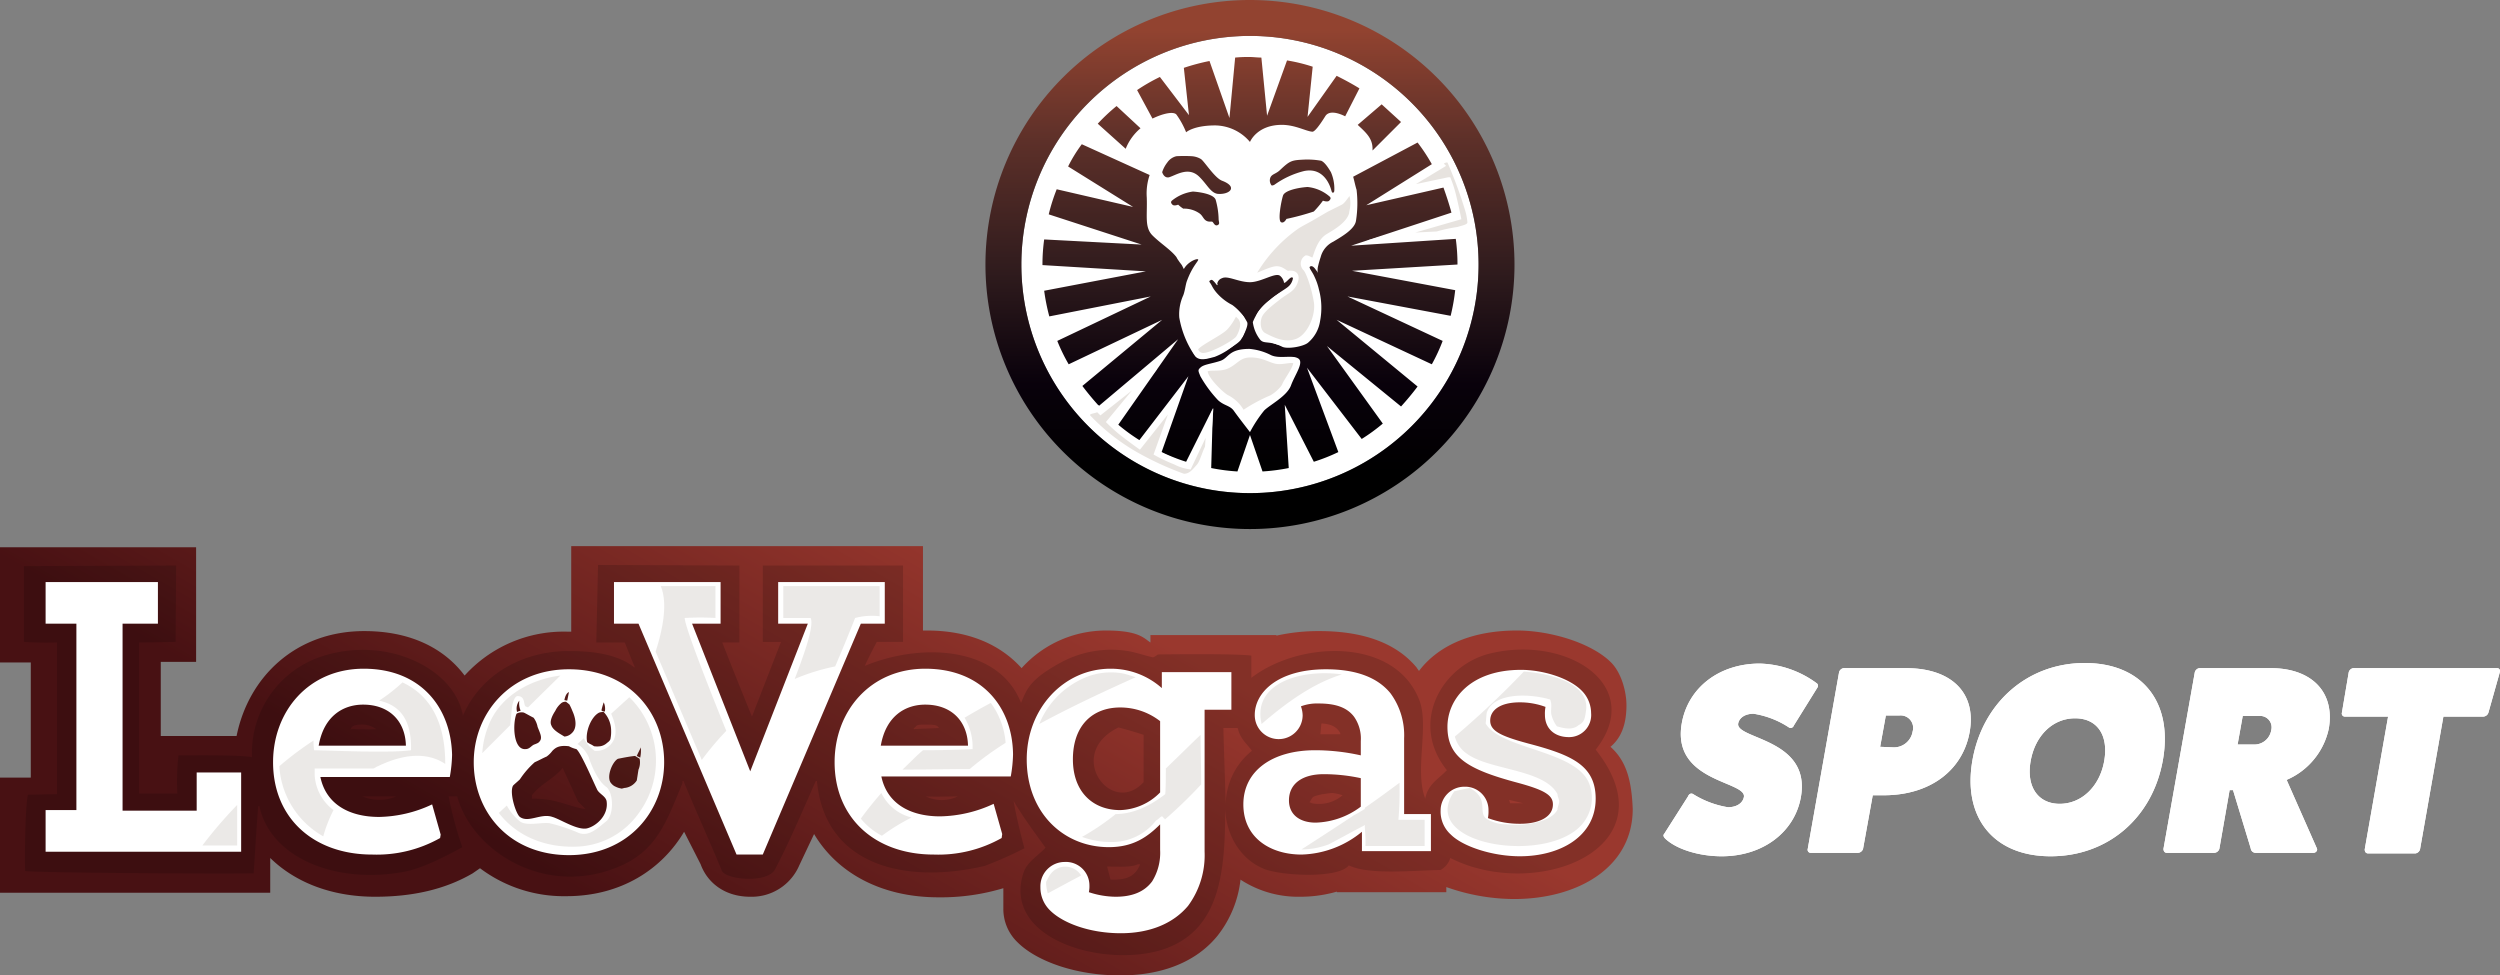 <svg xmlns="http://www.w3.org/2000/svg" xmlns:xlink="http://www.w3.org/1999/xlink" viewBox="0 0 438.53 171.1"><rect x="0" y="0" width="438.53" height="171.1" fill="#808080" stroke="none"/><defs><style>.cls-1{fill:#fff;}.cls-2{fill:url(#linear-gradient);}.cls-3{fill:#e7e3df;}.cls-4{fill:none;stroke:#fff;stroke-miterlimit:10;}.cls-5{fill:url(#linear-gradient-2);}.cls-6{opacity:0.15;}.cls-6,.cls-7{isolation:isolate;}.cls-7{fill:#3b200f;opacity:0.1;}</style><linearGradient id="linear-gradient" x1="159.14" y1="-99.85" x2="159.14" y2="-7.05" gradientTransform="matrix(1, 0, 0, -1, 60.12, -7.4)" gradientUnits="userSpaceOnUse"><stop offset="0"/><stop offset="0.1"/><stop offset="0.27" stop-color="#09010b"/><stop offset="0.48" stop-color="#2f1b1d"/><stop offset="0.73" stop-color="#5d3029"/><stop offset="0.94" stop-color="#924330"/></linearGradient><linearGradient id="linear-gradient-2" x1="117.5" y1="-172.81" x2="162.1" y2="-95.57" gradientTransform="matrix(1, 0, 0, -1, 0, -7.4)" gradientUnits="userSpaceOnUse"><stop offset="0" stop-color="#481113"/><stop offset="1" stop-color="#9a382e"/></linearGradient></defs><title>LeoVegas-Sport-White</title><g id="Layer_2" data-name="Layer 2"><g id="LeoVegas_SPORT" data-name="LeoVegas SPORT"><g id="Head"><path class="cls-1" d="M219.26,6.3a40.1,40.1,0,1,1-40.1,40.1A40.16,40.16,0,0,1,219.26,6.3Z"/><path class="cls-2" d="M206.36,20.1a14.48,14.48,0,0,1,1.7,3.1s1.3-1.2,5.1-1.2a8.11,8.11,0,0,1,6.1,2.9s1.2-3,5.6-3c2.3,0,4.2,1.1,5.3,1.2.4.1,1.3-1.1,2.3-2.7.6-1,2.1-.7,3.5,0l2.5-4.9c-1.3-.8-2.6-1.5-4-2.2l-5.1,7.2.9-8.8a29.62,29.62,0,0,0-4.5-1.1l-3.5,9.7-1-10.2c-.7,0-1.4-.1-2-.1a22.6,22.6,0,0,0-2.6.1l-1,10.6-3.5-10a37.45,37.45,0,0,0-4.5,1.2l.9,8.3-5.1-6.7a31.83,31.83,0,0,0-4,2.3l2.7,5C204,19.9,205.86,19.5,206.36,20.1Zm18.7,14.2c-.3.9-1,4.5-.3,4.7.5.2.9-.6.9-.6a44.37,44.37,0,0,0,4.8-1.3,17.87,17.87,0,0,0,1.6-1.9s.8.3,1.1,0,.3-.5.1-.7a7,7,0,0,0-3.9-1.7C227.76,32.9,225.36,33.4,225.06,34.3Zm-10.7-2.6c-1.3-.5-3.1-3.4-3.7-3.8a3.68,3.68,0,0,0-1.6-.5,24.24,24.24,0,0,0-2.7,0,2.68,2.68,0,0,0-1.6,1.1,5.38,5.38,0,0,0-.9,1.7s.3,1.1,1.2.9c1.3-.4,3.5-2,5.4,0,1.3,1.3,1.9,2.7,3.1,2.9C215.66,34.2,217.26,32.8,214.36,31.7Zm23.9-9.7c1.4,1.3,2.5,2.3,2.5,4.1v.3l5-5-3.4-3.1-4.2,3.6Zm17.4,24.4a32.91,32.91,0,0,0-.3-4.5L237,43.1l17.6-5.8c-.4-1.5-.9-3-1.4-4.4L239.66,36l11.5-7.2a31.1,31.1,0,0,0-2.5-3.8l-11.3,6c.2.7.4,1.7.6,2.3a19.81,19.81,0,0,1-.1,5.4c-.2,1.5-2.5,2.8-4,3.7a4.17,4.17,0,0,0-2.2,2.7,16.69,16.69,0,0,0-.5,1.8,3.33,3.33,0,0,0,0,1,1.33,1.33,0,0,0-.3-.5c-.5-.8-.9-.8-1.1-.6s.4.8.8,1.7a10.58,10.58,0,0,1,.8,2.3,12.21,12.21,0,0,1,.2,5.5,6.16,6.16,0,0,1-2.1,3.8c-.8.7-3.7,1.2-4.6.7-2.2-1.1-3.1-.4-3.8-1.2a6.28,6.28,0,0,1-1.3-3.1,9,9,0,0,1,3-3.9c1.7-1.5,3-1.6,3.5-2.1a1.35,1.35,0,0,0,.5-.9c.1-.5.3-.8,0-.9s-.3,0-.6.2c-.4.4-.8.8-.9.7s0-.1-.1-.3a2,2,0,0,0-.6-.9c-.8-.7-3.3,1.1-5.3,1.1s-3.9-1.2-4.9-.7a1.25,1.25,0,0,0-.8.8c-.1.3.1.3,0,.4s-.3-.3-.6-.6-.4-.4-.7-.2,0,.3.3.9a6.22,6.22,0,0,0,.8,1.2,9.13,9.13,0,0,0,2.8,2.2,8.9,8.9,0,0,1,2.6,3c.3.6-.7,2.4-.8,2.6l-.9.9a11.51,11.51,0,0,1-4,2.6c-1.2.3-2.6.8-3.4-.1a16.88,16.88,0,0,1-2.8-6.8,8,8,0,0,1,.7-3.9c.3-.8.4-1.8.6-2.4,1-2.8,2.2-3.7,2-3.9s-1.8.4-2.5,1.7l-.3-.6c-.1-.2-.3-.4-.5-.7s-.3-.4-.5-.8c-1-1.3-2.8-2.4-4.2-3.8s-.9-3.4-1-6.6a10.12,10.12,0,0,1,.5-4l-11.9-5.4a25.45,25.45,0,0,0-2.4,3.9l11.4,7.1-13.4-3.1a32.21,32.21,0,0,0-1.4,4.4l16.3,5.3-17.1-.9a32.53,32.53,0,0,0-.3,4.4v.1L201,47.6,183.16,51a35.83,35.83,0,0,0,.9,4.5l17.8-3.5-16.4,7.8a31.07,31.07,0,0,0,2,4.1l16.4-7.8-14,11.6c.9,1.2,1.9,2.4,2.9,3.5l13.9-11.7-10.5,15a31.76,31.76,0,0,0,3.7,2.7l8.6-11.2-4.7,13.3a32,32,0,0,0,4.3,1.7l4.7-9.4-.3,10.5a34,34,0,0,0,4.6.6l2.2-6.4,2.2,6.4a34,34,0,0,0,4.6-.6l-.7-11.1,5.1,10a32,32,0,0,0,4.3-1.7l-5.5-14.8,9.6,12.5a31.76,31.76,0,0,0,3.7-2.7l-9.8-13.6,13,10.6c1-1.1,2-2.3,2.9-3.5l-14.2-11.7,16.7,7.8a30.5,30.5,0,0,0,1.9-4.1L236.36,52l18.1,3.4a35.4,35.4,0,0,0,.8-4.5l-18.1-3.4Zm-29.2,21.2c-.7,1.9-3.7,3.4-4.7,4.4a22.93,22.93,0,0,0-2.5,3.8s-2.1-2.7-2.8-3.7-1.7-.9-2.8-1.9a21.45,21.45,0,0,1-3.1-4.2c-.4-1-.5-1.1.1-1.6s1.9-.6,3.4-1.1,1.4-2.1,5.1-2.1a10.14,10.14,0,0,1,3.8,1.1c1.5.7,3.8-.1,4.8.6S227.16,65.7,226.46,67.6Zm-17.2-34a7.36,7.36,0,0,0-3.7,1.6c-.2.2-.2.4.1.7s1,0,1,0a6.41,6.41,0,0,0,.9.7,4.72,4.72,0,0,1,2.8.8c.6.4.7,1,1.2,1.3s.9.1,1.1.2.4.8.9.6.2-.6.2-1.1a13.52,13.52,0,0,0-.5-3.3C213,34.1,210.66,33.7,209.26,33.6Zm10-33.6a46.4,46.4,0,1,0,46.4,46.4A46.43,46.43,0,0,0,219.26,0Zm0,86.5a40.1,40.1,0,1,1,40.1-40.1A40.1,40.1,0,0,1,219.26,86.5Zm-19.2-64-4.2-3.9a32.6,32.6,0,0,0-3.3,3.1l4.9,4.4A9.08,9.08,0,0,1,200.06,22.5Zm33.7,11.3c.2,0,.3-.1.3-.5a7.31,7.31,0,0,0-.6-3.1c-.3-.5-1-1.7-1.7-2a13.73,13.73,0,0,0-3.1-.2c-2.1.1-2.4.2-4.1,1.8-.7.7-1.4.7-1.7,1.3a1.39,1.39,0,0,0,.1,1.3c.1.3.6,0,.6,0a15.22,15.22,0,0,1,5.2-2.4c3.9-.8,4.8,3.5,4.8,3.5S233.66,33.8,233.76,33.8Z"/><path class="cls-3" d="M257.46,36.7a78.72,78.72,0,0,0-3.1-8.4c-.5-.8-1.9.2-1.7.5l.2.2-7.3,4.4,8.5-1.8a20.58,20.58,0,0,1,.9,2.9c.4,1.6.8,3.6.8,3.6L244,41.5l8.1-.4a27.41,27.41,0,0,1,3.7-.8c.8-.3,2.1-.4,2.1-1.3A10.11,10.11,0,0,0,257.46,36.7Zm-20.2-2.2c-.3-2.2-1.4.7-2.2,1l-2.4,1.2-2.4,1.4c-1,.6-2.3,1.2-3.1,1.8a26.23,26.23,0,0,0-7.7,8.8h.1c1.2-.3,3.4-1.5,4.4-1.5s1.5.9,2.1.8,1.6,0,1.1,1.4-1.5,1.6-2.9,2.7-3,2.3-3.4,3.4-.3,2.8.9,3.4,3.5,1.9,5.8,1,3.8-4.6,3.4-7-1.3-5.1-1.9-5.8a1.14,1.14,0,0,1,.1-1.8c.4,0,1.2.8,1.5.1s.8-3,2.3-3.9,4.2-2.4,4.3-4.7A5.93,5.93,0,0,0,237.26,34.5Zm-26,27.9c1.5-.1,5.5-2.3,6-3.1s1.3-2.6.3-3.7a6.47,6.47,0,0,0-.9-.8c-.3-.1-.2.5-.4.7a9.06,9.06,0,0,1-1.3,1.9c-1,1.1-5.5,3.1-5.3,3.9A1.42,1.42,0,0,0,211.26,62.4ZM206.16,81a26.68,26.68,0,0,1-3.2-1.5l3.4-9.5-6.5,8.2s-1.4-1-2.7-2-2.5-2.2-2.5-2.2l6.2-7.5-2.1,1.2-5.7,4.5-.5-.5c-.7.5-2.1.2-1.8,1.4a36.86,36.86,0,0,0,8,6.4,53.64,53.64,0,0,0,9.1,4.2v-.1c1.1-.1,1.7-.9,2.5-1.8.6-.7,1-2.4,1.5-3.3l.3-4.3-3.6,7.6a7.67,7.67,0,0,1-2.4-.8Zm17.6-17.7c-1.2-.3-2.3-1.1-4.4-1.1s-2.6,1.3-4.2,2-4-.2-3.8,1.1,2.6,3.7,3.7,4.4a6.26,6.26,0,0,1,2.9,2.9,28.37,28.37,0,0,1,5.1-2.8,7.23,7.23,0,0,0,2-1.7,2.51,2.51,0,0,0,.4-.7c.5-1,2.3-3.4,1.8-4S225,63.6,223.76,63.3Z"/><path class="cls-4" d="M257.46,36.7a78.72,78.72,0,0,0-3.1-8.4c-.5-.8-1.9.2-1.7.5h0l.2.2-7.3,4.4,8.5-1.8a20.58,20.58,0,0,1,.9,2.9c.4,1.6.8,3.6.8,3.6L244,41.5l8.1-.4a27.41,27.41,0,0,1,3.7-.8c.8-.3,2.1-.4,2.1-1.3h0A10.11,10.11,0,0,0,257.46,36.7Zm-20.2-2.2c-.3-2.2-1.4.7-2.2,1l-2.4,1.2-2.4,1.4c-1,.6-2.3,1.2-3.1,1.8a26.23,26.23,0,0,0-7.7,8.8h.1c1.2-.3,3.4-1.5,4.4-1.5s1.5.9,2.1.8,1.6,0,1.1,1.4-1.5,1.6-2.9,2.7-3,2.3-3.4,3.4-.3,2.8.9,3.4,3.5,1.9,5.8,1,3.8-4.6,3.4-7-1.3-5.1-1.9-5.8a1.14,1.14,0,0,1,.1-1.8c.4,0,1.2.8,1.5.1s.8-3,2.3-3.9,4.2-2.4,4.3-4.7a5.93,5.93,0,0,0,0-2.3Zm-26,27.9c1.5-.1,5.5-2.3,6-3.1s1.3-2.6.3-3.7a6.47,6.47,0,0,0-.9-.8h0c-.3-.1-.2.5-.4.7a9.06,9.06,0,0,1-1.3,1.9c-1,1.1-5.5,3.1-5.3,3.9h0A1.42,1.42,0,0,0,211.26,62.4ZM206.16,81a26.68,26.68,0,0,1-3.2-1.5l3.4-9.5-6.5,8.2s-1.4-1-2.7-2-2.5-2.2-2.5-2.2l6.2-7.5-2.1,1.2-5.7,4.5-.5-.5c-.7.5-2.1.2-1.8,1.4a36.86,36.86,0,0,0,8,6.4,53.64,53.64,0,0,0,9.1,4.2v-.1c1.1-.1,1.7-.9,2.5-1.8.6-.7,1-2.4,1.5-3.3l.3-4.3-3.6,7.6a7.67,7.67,0,0,1-2.4-.8Zm17.6-17.7c-1.2-.3-2.3-1.1-4.4-1.1s-2.6,1.3-4.2,2-4-.2-3.8,1.1,2.6,3.7,3.7,4.4a6.26,6.26,0,0,1,2.9,2.9,28.37,28.37,0,0,1,5.1-2.8,7.23,7.23,0,0,0,2-1.7,2.51,2.51,0,0,0,.4-.7c.5-1,2.3-3.4,1.8-4S225,63.6,223.76,63.3Z"/></g><g id="LeoVegas.com"><path class="cls-5" d="M282.5,131c1.8-1.5,2.8-3.8,2.8-7.3,0-2.4-.9-5.7-2.7-7.5-3.4-3.4-10.6-5.6-16.5-5.6-8.5,0-14.1,3-17.2,7.1-.1-.2-.3-.4-.4-.6-3.4-4.1-9-6.4-17.1-6.4a33.82,33.82,0,0,0-7.5.8v-.1H201.8v1.3c-1.2-.8-2.1-2.1-7.8-2.1a19.89,19.89,0,0,0-14.8,6.6c-3.7-4.1-9.2-6.6-16.6-6.6h-.7V95.8H100.2v15h-.7a23.44,23.44,0,0,0-18,7.7c-3.6-4.8-9.5-7.8-17.6-7.8-12,0-20.3,8-22.4,18.4H28.2v-13h6.2V96H0v20.2H5.4v20.2H0v20.2H47.4v-6.1c4.4,4.3,10.8,6.8,18.4,6.8,6.6,0,12.3-1.3,17.1-4.1l1.3-.9a24.46,24.46,0,0,0,15.2,4.9c9.5,0,16.7-4.7,20.6-11.3l2.9,5.7c1.2,3.3,4.3,5.7,8.7,5.7a9.08,9.08,0,0,0,8.6-5.5l2.6-5.5c4.1,6.9,11.9,11.1,21.8,11.1a37.86,37.86,0,0,0,11.4-1.6v3.5a8.09,8.09,0,0,0,2.5,6c3.2,3.2,10,5.8,18,5.8,7.4,0,13.4-2.4,17.1-7a19.27,19.27,0,0,0,4-9.8,18.48,18.48,0,0,0,10.5,3,23,23,0,0,0,6.4-.9v.1h19.2v-.9a35.85,35.85,0,0,0,11.9,2.1c11.1,0,20.8-5.5,20.8-15.8-.2-5-1.1-8.4-3.9-10.9Z"/><path id="Dark_Red" data-name="Dark Red" class="cls-6" d="M279.9,131.5c8.8-11.2-4.9-20.1-18.4-16.9-8.5,2-14.4,12.1-7.7,20.5-1.5,1.6-3.3,2.4-3.8,5-1.9-5,.7-12.6-1-17.2-4.2-11.1-20.9-10.6-29.5-4V115c-3.2-.4-16.4-.2-16.4-.2s-.6.5-.9.5c-1.3-.3-2.5-.7-3.8-1a18.52,18.52,0,0,0-12.1,1.8c-5.8,3.1-6.2,4.9-7.2,7.2-3.8-9.8-17.2-10.7-27.4-6.5.8-1.8,2.1-4.2,2.1-4.2h4.6V99.2H133.8v13.4H137l-5.1,13.1s-3.5-8.6-5.2-13h3V99.2l-24.8-.1-.3,13.6h5s1.1,2.8,1.7,4.2v.2c-3.2-2.6-8.2-2.9-11.5-2.9-8.3,0-15.3,4.2-18.4,10.9-.1.1-.1.3-.2.4-1.5-8.3-13.3-13.9-24.3-10.5a17.82,17.82,0,0,0-12.7,17.8c-2.5-.4-9.4-.3-12.9-.3a41.26,41.26,0,0,0-.2,6.7H24.4V112.7c1.6,0,6.4-.1,6.4-.1l.1-13.4-26.7.1v13.3s2.7.2,5.8.1v26.6c-1.3,0-3.7.1-5.1.1-.4,1.5-.6,8.9-.5,13.4,2.6.3,32.2.5,40.1.4.2-3,.5-8.2.8-11.8h.2c1.9,9.1,13.5,13.8,25.5,11.5,3.9-.7,10.1-4.3,10.1-4.3a63.11,63.11,0,0,1-2.4-8.9h1.5c2.6,9.6,15.4,17.8,28.4,12.3,6.6-2.8,8.3-7.8,11.1-14.6V137h.2c2,4.9,4.7,10.8,6.7,15.7.6,1.6,7.8,2.3,9.3-.1,2.4-4.5,5.5-11.8,7.2-15.6h.2c1.4,15,15.7,18.1,29.4,14.9a67.55,67.55,0,0,0,7-3.1s-1.3-4.7-1.9-8.3c1.9,3.2,3.6,5.4,5.6,8.2-1.2,1.3-3.1,2.4-3.8,4.2-4.2,12.2,15,17.2,25.1,13.4,9.2-3.5,10.3-13.2,10.2-24.9,0,4.6,2.4,9.2,6.8,11,2.8,1.2,13,1.8,14.9-.6,3.5,1.7,11.2.9,16.1.8a3.59,3.59,0,0,0,1.7-2.1c15.1,7.7,39.2-1.7,25.5-19ZM61.6,127.9c0,.6-.6-.8,1.7-.8a4.32,4.32,0,0,1,2.7.8C64.5,128,63,127.9,61.6,127.9Zm2,11.8h5.9A7.55,7.55,0,0,1,63.6,139.7Zm29.7.4v-.6c1.5-2,3.9-2.9,5.4-4.8.9,2,1.8,3.9,2.7,5.9l1.3,1.3C100.2,141.7,97.7,140,93.3,140.1Zm67-12.4c.6-.2,0-.6,1.7-.6s2.4,0,2.7.6c-1.5.1-2.9.1-4.4.2v-.2Zm2.1,12c1.9.1,3.7,0,5.6,0A6.46,6.46,0,0,1,162.4,139.7Zm32.4,14.6c-.2-.8-.4-1.5-.6-2.3,1.8,0,4.2.2,5.4-.4h.4c-.8,2-2.2,2.8-5.2,2.7Zm5.8-17.1c-5.7,6.2-13.9-5-4.4-9.6,1.5.4,2.9.8,4.4,1.3Zm14.4,4c-.1-4.3-.3-8.9-.4-13.5h2.5c.5,2,1.5,2.6,2.5,4A12.29,12.29,0,0,0,215,141.2Zm16.8-14.3c1.7.1,2.7.6,3.3,1.7v.2h-3.5c.1-.6.1-1.3.2-1.9Zm-1.7,14c-.1-.1-.3-.1-.4-.2.4-.5.4-.8.8-1a15.46,15.46,0,0,1,1.5-.4c.4,0,1.1-.2,1.8-.2a10.8,10.8,0,0,1,1.7.4A6.38,6.38,0,0,1,230.1,140.9Zm34.8,0c-.1-.2-.1-.4-.2-.6l2.5.6Z"/><path id="White" class="cls-1" d="M63.8,117.3c-9.7,0-15.9,7.5-15.9,16.4,0,9.8,7.1,16.2,17.4,16.2A22.59,22.59,0,0,0,77.2,147l.1-.6-1.5-5.3a22.59,22.59,0,0,1-9.3,2.2c-5.2,0-9.3-2.2-10.3-7H78.9a24.53,24.53,0,0,0,.4-3.9c-.2-8.3-5.5-15.1-15.5-15.1Zm-7.9,13.5c.9-5.2,4.3-7.2,7.8-7.2,4.6,0,7.4,2.9,7.5,7.2Zm43.9-13.4c-10.3,0-16.7,7.7-16.7,16.3,0,8.8,6.3,16.3,16.7,16.3s16.7-7.7,16.7-16.3C116.5,124.9,110.2,117.4,99.8,117.4Zm6.1,5.8a2.73,2.73,0,0,1,.2,1.6.75.75,0,0,1-.5-.1l-.1-.1a12.75,12.75,0,0,1,.4-1.4Zm-6.1-1.8-.3,1.5a4.33,4.33,0,0,1-.5-.1C99.1,122.3,99.3,121.6,99.8,121.4Zm-2.4,3.3a4,4,0,0,1,1.1-1.4,1.2,1.2,0,0,1,.8-.2c.1.1.4.3.6.5a11.73,11.73,0,0,1,.5,1.1c.6,1.3.9,3-.1,3.9a2,2,0,0,1-1.3.6c-.8-.5-2-1.1-2.3-2C96.4,126.6,96.8,125.6,97.4,124.7Zm-6.3-1.8a3.21,3.21,0,0,0,.2,1.7v.1a1.42,1.42,0,0,0-.6.2,2.26,2.26,0,0,1,.4-2Zm-.5,2.3a1.72,1.72,0,0,1,1.3-.2c.6.3,1.1.6,1.7.9a3.9,3.9,0,0,1,.7,1.6c.5,1.3,1,2.1.1,2.8a4.88,4.88,0,0,1-.7.3c-.5.2-.8.8-1.5.8C90,131.6,89.9,126.9,90.6,125.2ZM103,145.3c-1.7.4-4.7-1.6-6.1-2-2-.7-4.2,1.1-5.7,0-.7-.5-1.9-4.3-1.2-5.5.4-.4.8-.7,1.2-1.1a15.17,15.17,0,0,1,2.6-3c.7-.3,1.4-.7,2.1-1a4.71,4.71,0,0,0,1-1c.6-.6,1.2-1,2.9-.8a5,5,0,0,0,1.3.5c.8.6,3,5.8,3.6,7,.3.8,1.5,1.2,1.7,2.1.4,2.5-1.8,4.4-3.4,4.8Zm3.5-15a2.28,2.28,0,0,1-1.2.6,4,4,0,0,1-1.1,0,4.35,4.35,0,0,0-.7-.4c-.2-.1-.3-.2-.5-.3-.4-1.8.7-4.5,2.1-5.2a2,2,0,0,1,.8-.1,4.77,4.77,0,0,1,1.3,3.3,5.7,5.7,0,0,1-.1,1.3C107.1,129.8,106.8,130.1,106.5,130.3ZM112,135c-.1.6-.2,1.3-.3,1.9a2.87,2.87,0,0,1-2,1.3c-.3,0-.6.2-.8.1a3.18,3.18,0,0,1-.9-.3,1.79,1.79,0,0,1-.7-.5c-1.1-1,.1-3.9,1.1-4.4,1-.2,2-.4,3-.5.3.2.5.3.8.5a3.2,3.2,0,0,1-.2,1.9Zm.3-2.1-.6-.3c.2-.5.5-1,.7-1.5a5.6,5.6,0,0,1-.1,1.8Zm-77.8,9.3h-13V109.4h6.2v-7.3H8v7.3h5.4v32.7H8v7.3H42.3V135.5H34.5Zm127.8-24.9c-9.7,0-15.9,7.5-15.9,16.4,0,9.8,7.1,16.2,17.4,16.2a22.59,22.59,0,0,0,11.9-2.9l.1-.7-1.5-5.3a23,23,0,0,1-9.4,2.2c-5.2,0-9.3-2.2-10.3-7h22.7a24.53,24.53,0,0,0,.4-3.9c-.1-8.2-5.4-15-15.4-15Zm-7.8,13.5c.9-5.2,4.3-7.2,7.8-7.2,4.6,0,7.4,2.9,7.5,7.2Zm91.8-1.3a12.4,12.4,0,0,0-2.4-7.9c-2.2-2.7-5.9-4.2-11.3-4.2-8.5,0-12.5,4.1-12.5,8a4.2,4.2,0,0,0,8.4.1,5,5,0,0,0-.3-1.6,8,8,0,0,1,3.1-.5c2.8,0,4.9.6,6.2,2.3a6.68,6.68,0,0,1,1.2,4.3v2.5a36.82,36.82,0,0,0-8-.9c-7.5,0-12.6,3.6-12.6,9.5s4.8,8.8,10.2,8.8a17.35,17.35,0,0,0,10.6-4v3.4H251v-6.5h-4.7V129.5Zm-7.6,12a13.81,13.81,0,0,1-7.9,2.8c-2.8,0-4.7-1.4-4.7-3.9,0-2.9,2.3-4.6,6.1-4.6a30.8,30.8,0,0,1,6.5.7Zm-83.5-32.1v-7.3H136.5v7.3h5.2l-10.1,25.9-10.2-25.9h5v-7.3H107.7v7.3H112l17.2,40.5h4.6L151,109.4Zm48.6,11.3a13.44,13.44,0,0,0-9-3.4c-8.2,0-14.7,7-14.7,15.9,0,9.3,6.4,15.4,14.4,15.4,4.2,0,6.7-1.7,9-4v4.5a9.49,9.49,0,0,1-1.4,5.5c-1.4,1.9-3.6,2.7-6.4,2.7a15.3,15.3,0,0,1-4.7-.8,4.87,4.87,0,0,0,.1-1.2,4.13,4.13,0,0,0-4.4-4.1,4.26,4.26,0,0,0-4.2,4.4,5.59,5.59,0,0,0,1.7,4.1c2.2,2.2,6.9,4,12.4,4,5.1,0,9.2-1.7,11.8-4.8a14.94,14.94,0,0,0,2.9-9.5V124.5H216v-6.6H203.8v2.8Zm-.3,18.3a10.23,10.23,0,0,1-7,3.1c-4.8,0-8.3-3.2-8.3-8.9,0-6,3.5-9.1,8.3-9.1a11.35,11.35,0,0,1,7,2.4Zm64.5-8.6c-4.8-1.3-6.6-2.2-6.6-4s1.7-3.2,5.2-3.2a12.87,12.87,0,0,1,4.5.8,6.15,6.15,0,0,0-.1,1.4c0,2.4,1.7,3.9,4.2,3.9a3.87,3.87,0,0,0,3.9-4.2,5.61,5.61,0,0,0-1.7-4c-2.2-2.2-6.8-3.6-10.6-3.6-8.8,0-12.9,5.1-12.9,10,0,5.4,3.7,7.5,12.3,9.8,4.8,1.3,6.2,2.2,6.2,3.8,0,2.3-2.6,3.4-5.7,3.4a15.72,15.72,0,0,1-5.7-1,5.7,5.7,0,0,0,.1-1.3,4.09,4.09,0,0,0-4.2-4.2,4.16,4.16,0,0,0-4.2,4.2,5.4,5.4,0,0,0,1.8,4.2c2.1,2.1,7.3,3.8,12.1,3.8,7.1,0,13.3-3.5,13.3-10.1,0-5.9-4.3-7.7-11.9-9.7Z"/><path id="Grey" class="cls-7" d="M154.3,108.1v-5.3H137.4v5.6h4.8c.6,1.4-1,6-2.8,10.7a36.4,36.4,0,0,1,7.1-2.2c1.2-2.8,2.4-5.7,3.5-8.5a11.45,11.45,0,0,1,4.3-.3Zm-47.1,17.1c.4.9,1.2,2.9.5,4.5a3.36,3.36,0,0,1-3.4,2,6.2,6.2,0,0,1-1.9-2.2l-1.1,1a5.3,5.3,0,0,1,2,2.4c.5,1.6,1.7,4.2,3,5.1s1.5,4.9,0,6.1-3,2.7-4.8,2a30.46,30.46,0,0,0-5.1-1.7c-1.5-.2-4.2.6-5.3-.4a9.34,9.34,0,0,1-2.2-2.7l-1.4,1.3c2.9,3.8,7.8,6.2,13.9,5.9a13.91,13.91,0,0,0,10.6-5.8,15.58,15.58,0,0,0-1.6-20.4ZM41.6,148.3v-7.1a78.92,78.92,0,0,0-6.1,7.1Zm48.2-24.2s.3-2,1-2c1.4,0,1,1.6,1.4,1.8.1.1.3.1.4.2l5.7-5.6c-4.8.6-10.6,3.3-12.7,9a15.21,15.21,0,0,0-1,4.6l4.9-4.9.3-3.1Zm64.8,15q-2.1,2.4-3.6,4.5a11.66,11.66,0,0,0,3.7,3,35.78,35.78,0,0,1,5.2-3.2,8,8,0,0,1-5.3-4.3Zm-84-19.4a29.45,29.45,0,0,1-4.1,3.2c4.1.9,5.7,3.9,5.6,8.7-3.6.5-12.4.1-17,0a10.28,10.28,0,0,1-.1-1.7,55.2,55.2,0,0,0-6,4.5,15.14,15.14,0,0,0,7.7,12.3,24.23,24.23,0,0,1,1.8-4.6,8.24,8.24,0,0,1-3.3-6.1v-1.2H65.5c.3-.1.5-.3.8-.4,6-2.9,9.7-1.8,11.8-.4C78.1,126.7,75.5,122,70.6,119.7Zm54.9-11.3v-5.6h-9.6c1.3,3.1.3,7.8-.9,11.5,2.7,6.3,5.4,12.7,8.1,19a53.15,53.15,0,0,1,4.3-5.1c-3.2-7.9-7.2-18.1-7.3-19.8A48.6,48.6,0,0,1,125.5,108.4ZM221.3,127c4.5-3.9,9.2-7.2,14.1-8.7C228.3,117.3,219.6,119.8,221.3,127Zm24.2,10.6v-.3c-1.9,1.4-3.9,2.9-6.1,4.4v.2c-.5.3-1.1.7-1.9,1.1-3,2-6.1,4-9.2,6a13.59,13.59,0,0,0,4.8-.9c1.9-1,3.9-2.1,5.8-3.1a2.19,2.19,0,0,0,.5-.3c0,.9.2,2.3.1,3.7h10.4v-4.6h-4.6a61.17,61.17,0,0,0,.2-6.2Zm-76.3-11.7a10,10,0,0,1,1.4,5.5c-2,.1-5.3.2-8.7.2-1.3,1.1-2.4,2.3-3.6,3.4,3.5,0,7.9-.1,11.8-.1a54.65,54.65,0,0,1,6.3-4.6,13.69,13.69,0,0,0-2.6-7c-1.5.8-3.1,1.7-4.6,2.6Zm109.5,11.4c-2.4-5.7-15.6-5.9-18.1-10.4.1-.6.1-1.3.2-1.9,1.2-3.5,7.3-3.4,11.1-2.3.4.9.1,1.7.2,2.5a5.54,5.54,0,0,0,1,2.2c1.3.4,2.8.7,3.8-.2,1-.5,1.1-1.1,1.3-2.5.7-4.5-5.4-6.5-10.9-6.9a155.81,155.81,0,0,1-12.1,11.4,5.21,5.21,0,0,0,2.1,3c3.9,2.9,13.6,2.7,15.9,7.1,0,.4.3.9.3,1.3s-.3,1-.3,1.4c-.9,2-5.3,3-8.9,2.6a6.64,6.64,0,0,1-3.6-1c-1.5-1.2.6-3.5-2.9-5.4l-2.7.6c-6.8,9.8,17.9,13.2,23,5a7,7,0,0,0,.6-6.5Zm-81.4-19.1a11.66,11.66,0,0,0-7.5.9,14.86,14.86,0,0,0-7.5,7.9c5.7-3.1,12-6,16.9-8.2C198.6,118.6,198,118.4,197.3,118.2Zm-11.5,34c-1.3.5-1.7,1.3-2.3,2.5a6.45,6.45,0,0,0,.3,2c1.7-.9,3.7-2,5.8-3.1v-.1A3.26,3.26,0,0,0,185.8,152.2Zm18.7-17.4c0,1.6,0,3.2-.1,4.5-3.2,2.5-6.2,3.5-8.7,3.5a41.09,41.09,0,0,1-5.9,4,14.4,14.4,0,0,0,5.1.9,9.74,9.74,0,0,0,7.9-3.8c.2,0,.8-.7,1-.7s.3.4.5.4v.1h.1a87.66,87.66,0,0,0,6.3-6.1c0-2.9-.1-5.9-.1-8.7-2,1.9-4,3.9-6.1,5.9Z"/></g><path class="cls-1" d="M296.1,139.7c.2-.5.6-.6.9-.4a16.48,16.48,0,0,0,6.1,2.3c1.5,0,2.6-.7,2.8-1.8.5-2.8-12.7-2.6-10.9-12.9,1.1-6.3,6.6-10.5,13.7-10.5a17.63,17.63,0,0,1,9.9,3.4.55.55,0,0,1,.2.8l-4.1,6.6c-.2.5-.6.6-.9.4a15.72,15.72,0,0,0-6.2-2.4c-1.5,0-2.5.7-2.7,1.7-.5,2.8,12.8,2.6,11,12.9-1.1,6.2-6.7,10.4-13.9,10.4-3.9,0-7.9-1.2-9.9-3.1-.3-.3-.4-.6-.2-.8Zm38.2-22.5c8.2,0,12.4,4.5,11.2,11.2s-6.9,11.1-15.1,11.1h-1.9l-1.7,9.4a1,1,0,0,1-.9.7h-8.3a.54.54,0,0,1-.5-.7l5.5-31a1,1,0,0,1,.8-.7Zm-2.1,13.9a3.32,3.32,0,0,0,3.3-2.8,2.19,2.19,0,0,0-2.3-2.8h-2.4l-1,5.5Zm27.5,19.1c-10,0-15.5-6.8-13.7-16.9s9.7-17,19.7-17,15.5,6.8,13.7,17S369.7,150.2,359.7,150.2ZM364,126c-3.9,0-7,3-7.8,7.5s1.3,7.5,5.1,7.5,7-3,7.8-7.5S367.9,126,364,126Zm42.4,22.8c.2.4-.2.8-.6.8H395.7a.88.88,0,0,1-.9-.8l-3.1-10.2h-.6l-1.8,10.3a1,1,0,0,1-.9.7h-8.3c-.4,0-.6-.3-.6-.7l5.5-31a1,1,0,0,1,.8-.7h12.5c7.2,0,11.3,4.2,10.2,10.6a12.64,12.64,0,0,1-7.4,9Zm-11.1-18.2a3,3,0,0,0,3.1-2.5,2,2,0,0,0-2.2-2.5h-2.8l-.9,5ZM438,117.2a.51.51,0,0,1,.5.7l-2,7.1a1,1,0,0,1-.9.7h-7L424.5,149a1,1,0,0,1-.8.7h-8.3c-.4,0-.6-.3-.6-.7l4.1-23.3h-7.6a.54.54,0,0,1-.5-.7l1.2-7.1a1,1,0,0,1,.8-.7Z"/><path class="cls-1" d="M296.1,139.7c.2-.5.6-.6.9-.4a16.48,16.48,0,0,0,6.1,2.3c1.5,0,2.6-.7,2.8-1.8.5-2.8-12.7-2.6-10.9-12.9,1.1-6.3,6.6-10.5,13.7-10.5a17.63,17.63,0,0,1,9.9,3.4.55.55,0,0,1,.2.8l-4.1,6.6c-.2.5-.6.6-.9.4a15.72,15.72,0,0,0-6.2-2.4c-1.5,0-2.5.7-2.7,1.7-.5,2.8,12.8,2.6,11,12.9-1.1,6.2-6.7,10.4-13.9,10.4-3.9,0-7.9-1.2-9.9-3.1-.3-.3-.4-.6-.2-.8Zm38.2-22.5c8.2,0,12.4,4.5,11.2,11.2s-6.9,11.1-15.1,11.1h-1.9l-1.7,9.4a1,1,0,0,1-.9.7h-8.3a.54.54,0,0,1-.5-.7l5.5-31a1,1,0,0,1,.8-.7Zm-2.1,13.9a3.32,3.32,0,0,0,3.3-2.8,2.19,2.19,0,0,0-2.3-2.8h-2.4l-1,5.5Zm27.5,19.1c-10,0-15.5-6.8-13.7-16.9s9.7-17,19.7-17,15.5,6.8,13.7,17S369.7,150.2,359.7,150.2ZM364,126c-3.9,0-7,3-7.8,7.5s1.3,7.5,5.1,7.5,7-3,7.8-7.5S367.9,126,364,126Zm42.4,22.8c.2.4-.2.8-.6.8H395.7a.88.88,0,0,1-.9-.8l-3.1-10.2h-.6l-1.8,10.3a1,1,0,0,1-.9.7h-8.3c-.4,0-.6-.3-.6-.7l5.5-31a1,1,0,0,1,.8-.7h12.5c7.2,0,11.3,4.2,10.2,10.6a12.64,12.64,0,0,1-7.4,9Zm-11.1-18.2a3,3,0,0,0,3.1-2.5,2,2,0,0,0-2.2-2.5h-2.8l-.9,5ZM438,117.2a.51.51,0,0,1,.5.7l-2,7.1a1,1,0,0,1-.9.7h-7L424.5,149a1,1,0,0,1-.8.7h-8.3c-.4,0-.6-.3-.6-.7l4.1-23.3h-7.6a.54.54,0,0,1-.5-.7l1.2-7.1a1,1,0,0,1,.8-.7Z"/></g></g></svg>